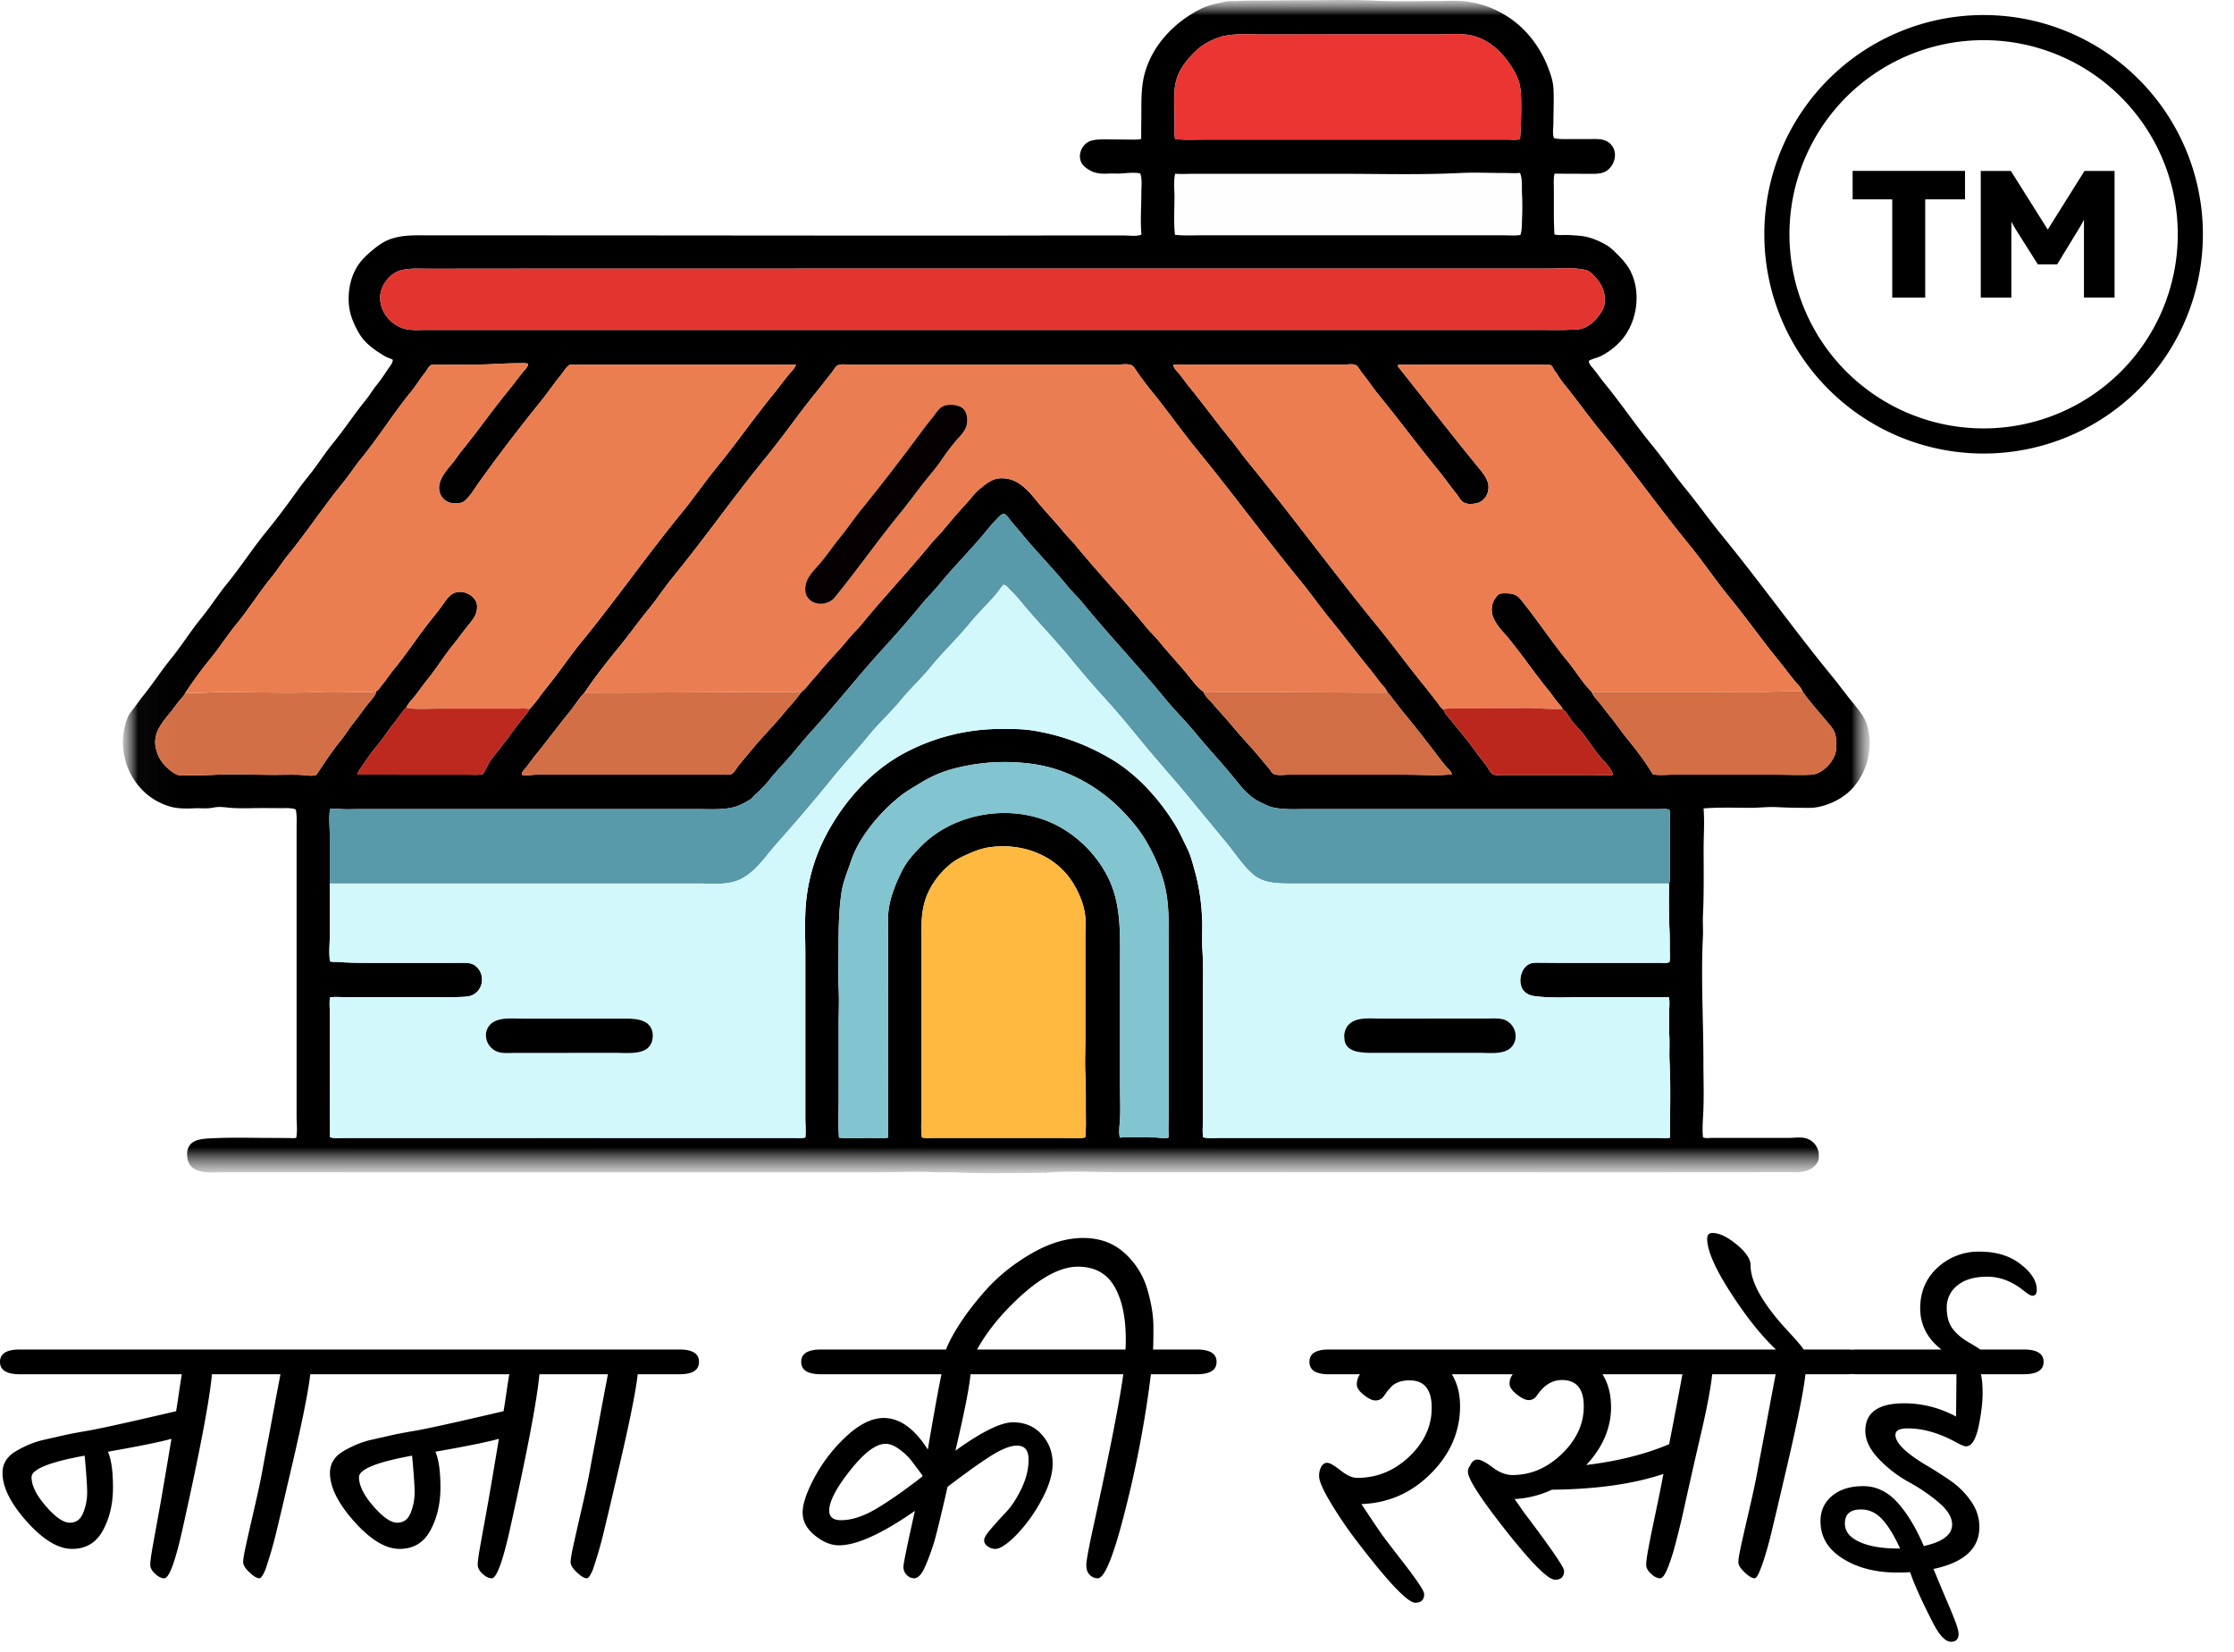 <svg xmlns="http://www.w3.org/2000/svg" width="73" height="54" fill="none"><mask id="a" width="58" height="39" x="4" y="0" maskUnits="userSpaceOnUse" style="mask-type:luminance"><path fill="#fff" d="M4.016 0h57.08v38.343H4.016V0Z"/></mask><g mask="url(#a)"><mask id="b" width="58" height="39" x="4" y="0" maskUnits="userSpaceOnUse" style="mask-type:luminance"><path fill="#fff" d="M4.016 0h57.08v38.343H4.016V0Z"/></mask><g mask="url(#b)"><path fill="#010001" fill-rule="evenodd" d="M34.126 38.334a.105.105 0 0 0-.104 0c-.943 0-1.893.03-2.835-.018-.197-.01-.395.008-.592-.002-.658-.033-1.326 0-1.985 0H12.682c-1.666 0-3.332-.003-5-.003h-.335c-.412 0-1.142.109-1.224-.466a.759.759 0 0 1-.003-.207c.057-.424.514-.421.84-.438.634-.031 1.272-.01 1.908-.01l.54.003c.088 0 .186.012.272-.006.044-.224.012-.48.012-.708v-9.433c0-.197.015-.398-.028-.59-.128-.056-.298-.044-.435-.044-.224 0-.447-.003-.67-.003-.309 0-.62.015-.928 0-.174-.009-.34-.042-.516-.034-.1.006-.197.032-.296.04-.158.01-.319-.006-.477.002-.243.012-.51.013-.748-.047a2.131 2.131 0 0 1-.78-.4 2.226 2.226 0 0 1-.653-2.497c.045-.114.125-.22.202-.314.108-.133.2-.28.309-.412.318-.39.589-.817.907-1.207.35-.427.64-.902.99-1.33.299-.365.552-.768.85-1.134.45-.55.836-1.153 1.286-1.703.274-.335.54-.686.794-1.036.191-.263.38-.53.585-.781.287-.351.527-.742.815-1.093.372-.455.694-.952 1.067-1.407.116-.143.208-.306.324-.449.144-.175.27-.367.397-.556.063-.095.138-.171.15-.289-.075-.05-.17-.068-.248-.113-.32-.188-.66-.42-.85-.748a2.737 2.737 0 0 1-.279-.623c-.15-.53-.05-1.226.284-1.67.139-.186.302-.33.48-.475.148-.121.313-.234.494-.304.434-.167.899-.137 1.356-.137h1.984c5.024 0 10.053.008 15.078.008 1.443 0 2.886-.005 4.33-.005h1.263c.172 0 .408.04.57-.028-.041-.449-.003-.918-.003-1.369 0-.194.034-.449-.039-.631-.197-.04-.417-.011-.616.002-.133.01-.268-.004-.402.003-.203.01-.414.009-.598-.09-.107-.058-.231-.14-.294-.248-.156-.267.017-.644.3-.732.165-.051.344-.046.515-.046.24 0 .48.005.721.005.136 0 .275.012.407-.02 0-.308.006-.616.006-.923 0-.418.003-.843.118-1.248.265-.928.985-1.661 1.833-2.085.26-.13.56-.18.843-.24.105-.022.217-.004.324-.01.19-.01.377-.015.567-.015.498 0 .997-.01 1.495-.01.815 0 1.636-.028 2.449.012.65.033 1.306.013 1.958.013.365 0 .747-.03 1.109.023a3.279 3.279 0 0 1 1.453.611c.51.382.906.928 1.134 1.52.089.231.17.458.183.707.02.377-.002.757-.002 1.134 0 .144-.037.35.02.485.156.038.325.03.485.03h.696c.18 0 .382-.016.546.073.4.214.318.79-.051.99-.167.089-.391.072-.573.072-.361 0-.723-.003-1.085-.003-.039.156-.023.332-.023.492v.8c0 .163.002.325.01.489.004.069-.004.14.016.206.116.029.242.016.36.016.142 0 .285.013.426.023.32.023.629.146.905.306.137.08.25.195.363.307.164.164.324.343.428.552.343.686.221 1.615-.26 2.203a2.233 2.233 0 0 1-.72.57c-.122.061-.271.078-.386.155 0 .098.085.178.144.25.129.157.243.325.371.482.536.654 1.009 1.358 1.544 2.012.38.464.717.96 1.096 1.423.407.499.78 1.027 1.188 1.526 1.239 1.515 2.378 3.113 3.618 4.629.225.274.433.563.657.837.18.22.402.475.482.756.225.785-.04 1.712-.675 2.232a2.165 2.165 0 0 1-.984.44c-.152.029-.311.018-.464.018-.285 0-.567-.009-.85-.023-.277-.014-.55.023-.826.023-.515 0-1.038-.022-1.551.02.036.434.002.885.002 1.32 0 .73.014 1.464-.023 2.191-.01.223.011.448 0 .67-.068 1.364.016 2.733.016 4.098 0 .557.022 1.12-.005 1.675-.013.26-.037.539-.008.797.083.036.192.018.28.018h2.501c.18 0 .39-.036.567.008a.578.578 0 0 1 .428.466c.009.068.01.138.002.206-.015.119-.09.207-.178.279-.246.201-.571.16-.87.16h-.258c-1.521 0-3.042.005-4.562.005l-12.887-.003h-4.227c-.767 0-1.557-.053-2.32.023Zm-21.83-15.747c.078-.034.123-.123.175-.186.143-.175.269-.366.412-.541.447-.546.827-1.145 1.273-1.69a7.88 7.88 0 0 0 .346-.454c.08-.116.174-.249.301-.317.258-.139.613 0 .745.244.078.144.038.375-.041.51-.07.121-.165.233-.253.341-.15.185-.287.382-.438.567-.307.375-.559.795-.866 1.17-.143.175-.269.366-.412.541-.087.106-.209.23-.263.356-.065.043-.097.107-.144.165-.101.123-.188.258-.29.381-.155.19-.282.403-.437.593-.13.16-.267.324-.382.495-.078.118-.163.232-.242.35-.044.067-.091.123-.1.204.918 0 1.836.003 2.755.003h.85c.163 0 .337.019.495-.02.119-.179.188-.385.325-.552.229-.28.45-.566.662-.859.112-.153.228-.304.348-.45.066-.08.14-.163.18-.258.213-.213.373-.47.562-.701.404-.494.757-1.028 1.16-1.521 1.113-1.36 2.12-2.805 3.232-4.165.415-.507.787-1.05 1.201-1.557.613-.748 1.163-1.547 1.776-2.296.186-.227.358-.466.544-.694.089-.108.196-.197.242-.335-.214.018-.434.006-.65.006H18.74c-.047 0-.116-.006-.155.025-.1.082-.174.213-.255.312-.233.285-.437.592-.67.877a57.363 57.363 0 0 0-1.974 2.587c-.158.218-.31.493-.52.665-.055.045-.147.058-.215.065-.226.022-.442-.057-.549-.271-.191-.382.156-.77.387-1.046.102-.123.185-.261.286-.384.524-.64.997-1.32 1.52-1.96.175-.212.337-.436.51-.649.05-.06.166-.168.145-.252-.113-.028-.25-.013-.366-.013-.268 0-.531.015-.799.028-.374.019-.76.016-1.134.016h-.593c-.087 0-.206-.02-.286.023-.072.039-.125.17-.178.234-.163.2-.295.425-.458.624-.579.707-1.063 1.491-1.642 2.199-.202.246-.373.518-.575.765-.632.773-1.181 1.613-1.814 2.387-.179.218-.327.462-.505.68-.416.508-.765 1.07-1.18 1.577-.292.357-.54.748-.83 1.104-.294.358-.574.744-.83 1.128-.042.097-.145.197-.212.279-.085.104-.16.217-.245.322-.279.341-.616.71-.513 1.193.069.32.206.524.456.73a.79.79 0 0 0 .274.165c.123.032.268.01.394.01.258 0 .516 0 .773-.013.65-.033 1.309 0 1.959 0 .3 0 .603-.012.902.002.148.008.354.055.492-.005.257-.385.51-.774.802-1.131.144-.176.258-.375.402-.552.17-.208.32-.436.49-.644.081-.1.184-.21.242-.325.011-.026.015-.054.02-.082Zm-1.521 6.288.002 1.676c0 .282-.034.59.006.868.09.026.17.014.263.02.313.023.625.03.94.03h3.042c.184 0 .367-.018.52.107.294.24.266.73-.067.923-.157.092-.381.08-.557.088-.324.016-.654 0-.979 0h-2.732c-.14 0-.289-.013-.428.01-.027.164-.008.34-.008.505v.98c0 1.028.006 2.057.006 3.085.167.048.36.023.533.023H25.93c.126 0 .263.015.386-.015.021-.21 0-.433 0-.645v-5.284c0-.543-.026-1.094.013-1.636a5.925 5.925 0 0 1 .598-2.186c.571-1.142 1.476-2.192 2.61-2.804a6.692 6.692 0 0 1 3.171-.796c.336 0 .672-.004 1.005.046.915.137 1.77.453 2.567.918.867.506 1.595 1.315 2.116 2.162.155.252.27.52.402.784.11.22.172.478.24.714.147.514.216 1.027.242 1.561.017.34-.012.682.01 1.021.038.559.016 1.125.016 1.686 0 .919.003 1.838.003 2.758v1.108c0 .19-.022.396.005.585.167.048.36.023.533.023h14.356c.117 0 .252.018.366-.01 0-.824.028-1.658-.013-2.48-.014-.283.007-.567-.008-.85-.014-.282-.002-.568-.002-.85 0-.135.02-.277-.013-.408-.9 0-1.8-.005-2.701-.005-.511 0-1.038.035-1.547-.016-.167-.016-.307-.027-.44-.136-.277-.227-.183-.764.113-.923.102-.055.24-.049.353-.049.223 0 .447.005.67.005h3.248c.102 0 .23.021.325-.026.02-.128.01-.271.01-.401 0-.224 0-.448-.01-.67-.025-.497-.016-.998-.016-1.495.035-.082.026-.171.026-.258v-1.572c0-.19.02-.395-.01-.583-.11-.037-.236-.02-.351-.02H42.734c-.372 0-.758.026-1.124-.052-.16-.034-.311-.116-.456-.188-.365-.183-.61-.507-.86-.815-.402-.49-.837-.953-1.238-1.443-.316-.386-.677-.735-.992-1.121-.872-1.065-1.825-2.064-2.696-3.129-.158-.193-.343-.364-.5-.557-.47-.574-.997-1.103-1.467-1.678-.127-.155-.262-.305-.389-.46-.048-.06-.124-.19-.206-.207-.056-.011-.148.081-.183.116a6.033 6.033 0 0 0-.4.451c-.485.593-1.035 1.133-1.52 1.727-.2.244-.429.466-.629.711-.4.49-.822.965-1.248 1.433-.794.874-1.524 1.806-2.32 2.68-.187.207-.369.424-.546.64-.25.306-.533.586-.783.892a3.613 3.613 0 0 1-.487.517c-.064.053-.115.132-.186.176-.162.1-.382.215-.57.255-.371.08-.77.052-1.149.052H11.78c-.21 0-.425.013-.634 0-.114-.008-.246-.026-.358-.003-.051.256-.013.551-.013.812v1.623Zm1.66-19.293c-.087.52.284 1.018.778 1.16.225.064.474.04.706.04h36.443c.31 0 .62.01.929-.005.127-.006.273 0 .397-.036.193-.055.371-.2.497-.353.11-.134.218-.278.245-.456.052-.35-.089-.666-.333-.91-.072-.072-.162-.167-.265-.193-.382-.095-.82-.052-1.212-.052H35.209c-5.782 0-11.564.003-17.345.003-1.29 0-2.578.003-3.866.003-.299 0-.623-.027-.913.056-.236.068-.425.252-.546.46a1.043 1.043 0 0 0-.103.283Zm13.752 13.03c.1-.066.178-.17.253-.262.108-.132.227-.255.335-.387.297-.363.631-.694.928-1.057.15-.183.324-.347.474-.53.714-.873 1.493-1.69 2.206-2.562.15-.184.324-.348.475-.531.226-.278.465-.55.706-.815.149-.164.285-.353.458-.495.194-.158.396-.33.66-.342.553-.028.886.363 1.204.752.274.335.577.645.85.98.135.164.291.312.426.476.736.9 1.544 1.742 2.28 2.642.143.174.31.329.452.503.3.367.627.714.927 1.082.15.183.312.414.51.547.046.15.196.26.292.378.189.231.402.443.59.673.332.405.7.78 1.031 1.186.077.094.157.186.235.28.041.052.067.122.129.155.131.071.337.034.482.034h3.891c.48 0 .98.04 1.456-.013 0-.091-.117-.172-.172-.24-.116-.142-.23-.286-.34-.433a42.162 42.162 0 0 0-1.103-1.397c-.098-.118-.187-.242-.284-.36-.066-.082-.112-.178-.201-.238-.035-.116-.136-.212-.211-.304-.124-.151-.237-.312-.361-.464-.438-.534-.852-1.089-1.289-1.623-.333-.407-.636-.84-.969-1.248-1.154-1.41-2.232-2.883-3.387-4.294-.523-.64-.997-1.32-1.52-1.959-.147-.178-.284-.372-.42-.559-.051-.07-.117-.203-.194-.245-.12-.065-.33-.025-.463-.025h-8.789c-.109 0-.262-.028-.361.025-.084.046-.14.168-.199.24-.158.194-.307.396-.466.59-.585.716-1.11 1.48-1.696 2.196-1.042 1.274-1.988 2.628-3.03 3.902-.276.337-.514.705-.79 1.041-.333.408-.638.838-.971 1.245-.39.478-.78.97-1.121 1.482-.185.185-.32.422-.485.624-.38.464-.734.949-1.113 1.412-.117.143-.219.296-.335.439-.053.064-.131.12-.109.21.144.037.322-.004.47-.004h6.185c.058 0 .133.008.186-.02.1-.055.177-.209.247-.295.135-.165.275-.327.41-.492.347-.424.738-.81 1.085-1.235.182-.222.387-.425.546-.664Zm12.008 14.56c-.025-.227-.008-.465-.008-.693V31.4c0-.677.035-1.363-.049-2.036-.083-.669-.36-1.319-.698-1.897a5.108 5.108 0 0 0-.65-.845c-.76-.838-1.843-1.475-2.974-1.644a6.547 6.547 0 0 0-2.768.175 4.06 4.06 0 0 0-.977.44c-.226.14-.463.27-.67.439a5.661 5.661 0 0 0-1.322 1.513 3.513 3.513 0 0 0-.286.641c-.107.321-.243.634-.294.972-.09.606-.098 1.217-.098 1.83 0 .437-.019.878.003 1.314.02.402 0 .81 0 1.212v2.397c0 .421-.02.85.013 1.27.33.037.68.008 1.013.008.188 0 .412.033.595-.013l-.003-5.235v-1.417c0-.272-.02-.555.021-.825.066-.441.238-.849.436-1.245.152-.304.392-.572.631-.811 1.155-1.156 3.15-1.418 4.572-.588a3.925 3.925 0 0 1 1.482 1.536c.482.896.436 1.898.436 2.887v4.072c0 .333.016.672 0 1.005-.01.19-.052.438-.005.624.375-.032.762-.005 1.139-.005.136 0 .332.052.461-.003Zm-2.732 0c.031-.28.018-.566.018-.848 0-.404.005-.808-.015-1.211-.019-.376 0-.758 0-1.134V30.55c0-.212.018-.434-.008-.645-.044-.354-.186-.69-.363-.994-.561-.962-1.697-1.38-2.774-1.22-.28.043-.533.148-.788.266a2.142 2.142 0 0 0-.456.265c-.32.261-.577.576-.75.951-.213.462-.22.928-.22 1.428v5.903c0 .223-.019.454.021.673.136.025.278.013.415.013h4.175c.24 0 .51.034.745-.018Zm16.55-14.56c.034.117.135.213.21.305.132.16.255.328.387.49.194.236.363.494.557.731.305.373.595.754.843 1.168.2.04.427.013.631.013h3.428c.368 0 .74.018 1.108 0 .377-.019.772-.434.817-.8.025-.2.022-.417-.056-.605-.057-.135-.183-.26-.274-.371-.256-.314-.545-.619-.77-.956-.035-.115-.167-.232-.243-.325-.174-.213-.336-.436-.51-.65-.558-.681-1.065-1.405-1.624-2.087-.46-.564-.868-1.173-1.33-1.737-.976-1.194-1.868-2.456-2.845-3.65-.434-.53-.829-1.093-1.263-1.623-.105-.129-.181-.282-.286-.41-.04-.049-.05-.116-.1-.157-.057-.047-.16-.031-.227-.031H45.8c-.022 0-.1-.003-.114.015-.01.013 0 .033-.002.05.867 1.083 1.714 2.183 2.593 3.257.125.153.287.34.342.533.076.265-.06.587-.335.665-.14.04-.332.056-.463-.02-.1-.059-.16-.196-.233-.284-.197-.242-.374-.5-.572-.742-.67-.82-1.3-1.671-1.969-2.49-.19-.232-.353-.486-.544-.719-.061-.075-.1-.171-.177-.234-.088-.072-.302-.031-.408-.031h-5.05c-.174 0-.36-.019-.531.01.017.104.123.203.188.28.121.146.228.305.348.452.457.558.88 1.145 1.338 1.704.201.246.383.508.585.755 1.437 1.756 2.777 3.592 4.214 5.348.523.639 1.008 1.31 1.53 1.948.144.175.277.358.42.534.061.073.115.192.207.232.025.126.137.227.216.324.163.199.322.4.485.598.233.285.437.592.67.877.073.089.143.265.245.322.088.049.22.026.317.026h2.681c.206 0 .412.005.618.005.1 0 .213.014.312-.01-.063-.23-.297-.435-.446-.617-.206-.251-.377-.532-.583-.783-.084-.104-.183-.196-.268-.3-.11-.134-.21-.346-.355-.442-.028-.092-.102-.156-.16-.227-.109-.133-.203-.277-.312-.41-.442-.54-.834-1.122-1.276-1.662-.215-.263-.546-.56-.564-.923a.648.648 0 0 1 .216-.523c.056-.046.147-.044.214-.044.191 0 .367.019.495.175.54.66 1.007 1.377 1.546 2.036.27.33.491.708.794 1.01ZM49.668 4.549c.032-.342.04-.69.04-1.033 0-.256.001-.512-.053-.763a1.777 1.777 0 0 0-.24-.534c-.299-.487-.723-.908-1.296-1.051-.359-.09-.766-.044-1.134-.044h-3.479l-2.242.002c-.443 0-.908-.04-1.34.067a2.329 2.329 0 0 0-.524.227 1.82 1.82 0 0 0-.412.335c-.258.258-.471.549-.562.91-.082.33-.049.693-.049 1.031 0 .172.003.344.003.515 0 .108-.008.231.023.335.315.032.637.016.953.016h9.898c.133 0 .284.02.414-.013ZM38.401 5.677c-.058.233-.023.51-.023.75 0 .412-.03.838.016 1.247.283.032.575.016.86.016h9.897c.174 0 .36.018.531-.01.057-.17.046-.354.054-.531a8.31 8.31 0 0 0-.002-.825c-.01-.21.02-.475-.065-.673-.17.016-.347.003-.518.003-.479 0-.965-.024-1.443 0-1.31.065-2.63.026-3.943.026h-4.768c-.197 0-.4.015-.596-.003Z" clip-rule="evenodd"/></g><mask id="c" width="58" height="39" x="4" y="0" maskUnits="userSpaceOnUse" style="mask-type:luminance"><path fill="#fff" d="M4.016 0h57.08v38.343H4.016V0Z"/></mask><g mask="url(#c)"><path fill="#D36F46" fill-rule="evenodd" d="M6.059 22.638c.313.032.616 0 .928-.015.222-.011.447-.003.67-.003.907 0 1.826.04 2.732-.005.427-.021.861-.002 1.289-.002.195 0 .43.03.618-.026-.006.028-.01.056-.02.082-.058.116-.161.225-.243.325-.17.209-.319.436-.49.644-.144.177-.258.376-.402.552-.292.357-.544.746-.801 1.131-.139.06-.345.013-.492.005-.3-.014-.603-.002-.902-.002-.65 0-1.31-.033-1.96 0-.257.013-.514.013-.772.013-.127 0-.272.022-.395-.01a.79.79 0 0 1-.273-.165c-.25-.206-.388-.41-.456-.73-.104-.483.234-.852.513-1.193.085-.104.16-.218.245-.322.067-.082.17-.182.21-.279Z" clip-rule="evenodd"/></g><mask id="d" width="58" height="39" x="4" y="0" maskUnits="userSpaceOnUse" style="mask-type:luminance"><path fill="#fff" d="M4.016 0h57.08v38.343H4.016V0Z"/></mask><g mask="url(#d)"><path fill="#EB7E51" fill-rule="evenodd" d="M17.295 23.18c-.12-.037-.26-.02-.386-.02h-2.552c-.354 0-.734.038-1.082-.032.054-.127.176-.25.263-.355.143-.176.268-.366.412-.542.307-.375.56-.795.866-1.17.151-.185.287-.382.438-.567.088-.108.183-.22.253-.34.079-.136.118-.367.041-.51-.132-.245-.487-.384-.745-.245-.127.068-.22.202-.301.317a7.627 7.627 0 0 1-.346.453c-.446.546-.826 1.145-1.273 1.691-.143.175-.269.366-.412.541-.052.063-.097.152-.176.186-.188.056-.423.026-.618.026-.427 0-.862-.019-1.289.002-.906.046-1.824.006-2.732.006-.223 0-.448-.01-.67.002-.311.016-.615.047-.928.015.256-.384.537-.77.83-1.128.291-.356.539-.747.83-1.104.416-.507.765-1.069 1.18-1.577.18-.218.327-.462.506-.68.632-.774 1.181-1.614 1.814-2.387.202-.247.373-.519.575-.765.579-.708 1.063-1.492 1.642-2.199.163-.2.295-.424.458-.623.053-.064.105-.196.178-.235.08-.043.2-.023.286-.023h.593c.374 0 .76.003 1.134-.016.267-.013.53-.028.799-.028.116 0 .253-.015.366.013.021.084-.095.192-.144.253-.175.212-.336.436-.51.649-.524.64-.998 1.319-1.521 1.959-.101.123-.184.261-.286.384-.231.277-.578.664-.387 1.046.107.214.323.293.549.27.068-.006.16-.02.214-.064.21-.171.362-.447.52-.665a57.346 57.346 0 0 1 1.975-2.587c.233-.285.437-.592.67-.877.081-.099.155-.23.255-.311.038-.032.108-.026.155-.026h6.623c.215 0 .436.013.65-.005-.046.137-.153.226-.242.335-.186.227-.358.466-.544.693-.613.749-1.163 1.548-1.776 2.296-.415.507-.786 1.05-1.201 1.557-1.112 1.36-2.12 2.806-3.232 4.165-.403.493-.756 1.028-1.16 1.52-.19.232-.35.49-.562.702Z" clip-rule="evenodd"/></g><mask id="e" width="58" height="39" x="4" y="0" maskUnits="userSpaceOnUse" style="mask-type:luminance"><path fill="#fff" d="M4.016 0h57.08v38.343H4.016V0Z"/></mask><g mask="url(#e)"><path fill="#5899AA" fill-rule="evenodd" d="M54.538 28.876H42.27c-.426 0-.943.013-1.297-.276-.34-.28-.587-.676-.865-1.016-.41-.5-.825-.996-1.235-1.497-.517-.632-1.068-1.237-1.585-1.869-.362-.442-.727-.89-1.111-1.311a35.686 35.686 0 0 1-1.206-1.398c-.513-.626-1.086-1.203-1.598-1.83a5.745 5.745 0 0 0-.381-.417c-.066-.065-.104-.137-.202-.15-.074.075-.136.178-.203.26-.277.34-.602.639-.88.978-.407.498-.88.944-1.288 1.443-.311.38-.678.717-.99 1.098-.315.386-.69.723-1.005 1.108-.393.481-.817.937-1.21 1.418a59.478 59.478 0 0 1-1.813 2.131c-.37.412-.682.926-1.19 1.18-.42.21-.92.148-1.374.148H10.775v-1.624c0-.26-.038-.556.013-.812.112-.023.244-.005.358.003.21.013.424 0 .634 0h11.005c.379 0 .778.028 1.15-.052.187-.04.407-.155.57-.255.07-.044.12-.123.185-.175.182-.15.339-.337.487-.518.25-.306.533-.586.784-.892.176-.216.358-.433.546-.64.795-.874 1.525-1.806 2.32-2.68.425-.468.846-.944 1.247-1.433.2-.244.429-.466.629-.711.485-.593 1.035-1.134 1.52-1.727.127-.155.258-.309.4-.451.035-.035.127-.127.183-.116.082.016.158.147.206.206.127.156.262.306.39.462.47.574.996 1.103 1.466 1.677.157.193.342.364.5.557.871 1.065 1.824 2.064 2.696 3.129.315.386.676.735.992 1.121.401.49.836.953 1.237 1.443.252.308.496.632.86.815.146.072.297.154.457.188.366.078.752.052 1.124.052h11.469c.115 0 .24-.017.35.02.032.188.01.392.01.583v1.572c0 .087.01.176-.025.258Z" clip-rule="evenodd"/></g><mask id="f" width="58" height="39" x="4" y="0" maskUnits="userSpaceOnUse" style="mask-type:luminance"><path fill="#fff" d="M4.016 0h57.08v38.343H4.016V0Z"/></mask><g mask="url(#f)"><path fill="#D2F8FC" fill-rule="evenodd" d="M10.775 28.875h12.062c.454 0 .953.064 1.373-.146.509-.255.82-.77 1.191-1.18a59.393 59.393 0 0 0 1.812-2.132c.393-.481.818-.937 1.211-1.418.316-.385.69-.723 1.006-1.108.311-.38.678-.717.99-1.098.407-.499.88-.945 1.288-1.443.277-.34.602-.639.879-.977.067-.083.129-.186.203-.26.098.012.136.084.201.15.133.131.263.272.382.417.512.626 1.085 1.203 1.598 1.83.388.474.794.943 1.206 1.396.384.423.75.87 1.11 1.312.518.632 1.069 1.237 1.586 1.869.41.5.825.997 1.234 1.497.278.34.525.736.866 1.016.354.289.871.275 1.297.275h12.267c0 .498-.009.999.016 1.495.011.223.01.447.01.67 0 .13.012.274-.01.402-.094.047-.222.026-.325.026h-3.247c-.223 0-.447-.005-.67-.005-.112 0-.25-.006-.353.05-.296.158-.39.695-.114.922.134.109.274.12.441.136.508.051 1.036.016 1.547.016.9 0 1.8.005 2.7.005.033.13.014.273.014.407 0 .283-.012.569.002.85.014.284-.006.568.008.851.041.822.013 1.657.013 2.48-.114.028-.25.01-.366.01H39.847c-.174 0-.366.025-.534-.023-.026-.189-.005-.395-.005-.585v-1.108l-.002-2.758c0-.56.022-1.127-.016-1.686-.022-.339.007-.681-.01-1.02a6.853 6.853 0 0 0-.242-1.562c-.068-.236-.13-.493-.24-.714-.132-.264-.247-.532-.402-.784-.522-.847-1.249-1.656-2.116-2.162a7.183 7.183 0 0 0-2.567-.918c-.333-.05-.67-.046-1.005-.046a6.693 6.693 0 0 0-3.17.796c-1.136.612-2.04 1.662-2.611 2.804a5.925 5.925 0 0 0-.598 2.186c-.039.542-.013 1.093-.013 1.637v5.283c0 .212.021.435 0 .645-.123.03-.26.015-.387.015H11.316c-.174 0-.366.025-.534-.023 0-1.028-.005-2.057-.005-3.085v-.98c0-.166-.02-.34.008-.505.14-.023.287-.01.428-.01h2.732c.325 0 .655.016.98 0 .175-.009.4.004.556-.088.332-.194.36-.682.067-.922-.153-.126-.336-.109-.52-.109h-3.042c-.315 0-.627-.006-.94-.028-.093-.007-.173.005-.263-.02-.04-.28-.006-.587-.006-.87l-.002-1.675Zm5.113 4.856a.578.578 0 0 0 .428.66c.154.039.332.02.49.02l3.324-.002c.407 0 1.108.1 1.191-.456a.637.637 0 0 0 .003-.206c-.082-.437-.554-.456-.91-.456h-3.35c-.42 0-1.044-.086-1.176.44Zm28.047.031c-.016.062-.007.128-.003.19.032.48.65.457.992.457h3.428c.422 0 1.03.098 1.163-.43a.58.58 0 0 0-.356-.652c-.172-.058-.396-.04-.575-.04-1.16 0-2.32.004-3.48.004-.353 0-.88-.073-1.1.283a.649.649 0 0 0-.07.188Z" clip-rule="evenodd"/></g><mask id="g" width="58" height="39" x="4" y="0" maskUnits="userSpaceOnUse" style="mask-type:luminance"><path fill="#fff" d="M4.016 0h57.08v38.343H4.016V0Z"/></mask><g mask="url(#g)"><path fill="#BD291E" fill-rule="evenodd" d="M13.275 23.128c.348.07.729.031 1.083.031h2.551c.126 0 .266-.016.387.02-.041.097-.115.178-.18.259-.12.146-.237.297-.348.45a19.11 19.11 0 0 1-.663.859c-.137.168-.206.374-.325.551-.158.04-.332.021-.494.021h-.85c-.92 0-1.838-.003-2.756-.003.009-.081.056-.137.1-.203.08-.119.164-.233.243-.35.114-.172.25-.336.381-.496.155-.19.283-.402.438-.592.101-.123.188-.259.289-.382.048-.058.08-.122.144-.165Z" clip-rule="evenodd"/></g><mask id="h" width="58" height="39" x="4" y="0" maskUnits="userSpaceOnUse" style="mask-type:luminance"><path fill="#fff" d="M4.016 0h57.08v38.343H4.016V0Z"/></mask><g mask="url(#h)"><path fill="#E23530" fill-rule="evenodd" d="M12.434 9.581c.025-.097.053-.196.104-.283.12-.207.31-.391.546-.459.29-.083.614-.057.912-.057l3.866-.002 17.346-.003H50.62c.391 0 .83-.044 1.212.052.103.025.193.12.265.193.244.244.385.559.333.91-.027.178-.136.322-.245.456a1.062 1.062 0 0 1-.498.353c-.123.035-.27.03-.397.036-.308.016-.619.005-.927.005H13.919c-.232 0-.48.024-.706-.04-.494-.142-.865-.64-.778-1.16Z" clip-rule="evenodd"/></g><mask id="i" width="58" height="39" x="4" y="0" maskUnits="userSpaceOnUse" style="mask-type:luminance"><path fill="#fff" d="M4.016 0h57.08v38.343H4.016V0Z"/></mask><g mask="url(#i)"><path fill="#000" fill-rule="evenodd" d="M15.888 33.731c.132-.526.757-.44 1.176-.44h3.35c.356 0 .828.019.91.456a.634.634 0 0 1-.003.206c-.083.556-.784.456-1.19.456-1.109 0-2.217.003-3.325.003-.158 0-.336.018-.49-.021a.578.578 0 0 1-.428-.66Z" clip-rule="evenodd"/></g><mask id="j" width="58" height="39" x="4" y="0" maskUnits="userSpaceOnUse" style="mask-type:luminance"><path fill="#fff" d="M4.016 0h57.08v38.343H4.016V0Z"/></mask><g mask="url(#j)"><path fill="#D26F46" fill-rule="evenodd" d="M19.1 22.638c2.361 0 4.726-.026 7.088-.026-.16.24-.364.442-.546.665-.347.424-.739.811-1.085 1.235-.136.165-.275.327-.41.492-.07.086-.148.24-.248.294-.053.029-.127.02-.185.02h-6.186c-.147 0-.325.042-.469.006-.023-.092.056-.147.108-.212.117-.142.219-.295.335-.438.38-.463.734-.948 1.114-1.412.165-.202.3-.44.484-.624Z" clip-rule="evenodd"/></g><mask id="k" width="58" height="39" x="4" y="0" maskUnits="userSpaceOnUse" style="mask-type:luminance"><path fill="#fff" d="M4.016 0h57.08v38.343H4.016V0Z"/></mask><g mask="url(#k)"><path fill="#EA7E52" fill-rule="evenodd" d="M45.338 22.639c-1.279 0-2.56-.019-3.84-.019h-1.392c-.256 0-.52.018-.773-.007-.199-.133-.361-.364-.51-.547-.302-.367-.628-.714-.929-1.082-.142-.174-.308-.329-.45-.503-.737-.9-1.545-1.741-2.282-2.642-.134-.164-.29-.312-.425-.476-.273-.335-.577-.645-.85-.98-.319-.388-.65-.78-1.204-.752-.264.013-.466.184-.66.342-.173.142-.31.331-.459.495-.24.265-.479.537-.706.815-.15.183-.324.347-.474.53-.713.873-1.493 1.69-2.206 2.563-.15.183-.324.347-.474.53-.297.363-.632.695-.928 1.057-.108.132-.227.255-.335.387-.075.092-.153.196-.253.263-2.362 0-4.727.026-7.087.026a18.93 18.93 0 0 1 1.12-1.482c.334-.408.639-.838.972-1.245.276-.337.513-.705.789-1.042 1.043-1.274 1.988-2.628 3.03-3.902.586-.715 1.111-1.48 1.697-2.195.159-.195.308-.397.466-.59.059-.072.115-.195.199-.24.099-.054.252-.026.36-.026h8.789c.134 0 .343-.04.464.026.077.04.143.175.193.244.137.188.274.38.42.56.524.64.998 1.319 1.521 1.959 1.155 1.41 2.233 2.883 3.387 4.293.333.408.636.84.969 1.248.437.534.851 1.089 1.289 1.623.124.152.236.313.36.464.076.093.177.188.212.305ZM26.33 19.095c-.024.12-.029.27.03.381.184.34.686.33.916.05.732-.896 1.396-1.848 2.129-2.743.31-.38.592-.781.902-1.16.161-.197.332-.401.474-.613.13-.196.278-.39.428-.573.13-.16.286-.285.36-.484.065-.172.048-.481-.108-.608-.16-.131-.5-.153-.675-.052-.133.078-.22.24-.314.356-.174.212-.34.435-.506.654a69.689 69.689 0 0 1-1.799 2.325c-.256.313-.48.651-.737.964-.205.252-.387.522-.592.773-.184.224-.435.436-.508.73Z" clip-rule="evenodd"/></g><mask id="l" width="58" height="39" x="4" y="0" maskUnits="userSpaceOnUse" style="mask-type:luminance"><path fill="#fff" d="M4.016 0h57.08v38.343H4.016V0Z"/></mask><g mask="url(#l)"><path fill="#050103" fill-rule="evenodd" d="M26.33 19.094c.073-.294.324-.505.507-.73.206-.25.387-.52.593-.772.256-.313.481-.651.737-.964a69.658 69.658 0 0 0 1.8-2.325c.164-.22.33-.442.504-.655.095-.115.182-.278.315-.355.174-.102.515-.08.675.051.156.128.173.437.108.609-.075.199-.23.324-.36.484-.15.183-.298.376-.428.572-.142.213-.313.416-.475.614-.31.379-.591.78-.902 1.16-.732.894-1.396 1.846-2.128 2.742-.23.28-.733.29-.916-.05-.06-.11-.054-.261-.03-.38Z" clip-rule="evenodd"/></g><mask id="m" width="58" height="39" x="4" y="0" maskUnits="userSpaceOnUse" style="mask-type:luminance"><path fill="#fff" d="M4.016 0h57.08v38.343H4.016V0Z"/></mask><g mask="url(#m)"><path fill="#82C4CF" fill-rule="evenodd" d="M38.195 37.172c-.129.055-.325.003-.462.003-.376 0-.764-.027-1.139.005-.046-.186-.004-.434.005-.624.017-.333 0-.671 0-1.005v-4.072c0-.989.047-1.991-.435-2.887a3.926 3.926 0 0 0-1.482-1.536c-1.423-.83-3.417-.568-4.572.588-.24.239-.48.507-.632.811-.198.397-.37.804-.435 1.245-.04.27-.021.553-.021.825v1.418l.003 5.234c-.184.046-.407.013-.596.013-.333 0-.682.03-1.013-.008-.032-.42-.012-.849-.012-1.27v-2.397c0-.402.02-.81 0-1.212-.022-.435-.003-.877-.003-1.314 0-.613.007-1.224.098-1.83.05-.338.187-.65.294-.972a3.51 3.51 0 0 1 .286-.641c.34-.584.8-1.086 1.322-1.513.207-.17.443-.299.67-.438.296-.182.642-.345.977-.441a6.547 6.547 0 0 1 2.768-.175c1.13.17 2.213.807 2.974 1.644.238.262.47.538.65.845.337.578.614 1.228.698 1.897.084.673.049 1.36.049 2.036v5.079c0 .228-.017.466.008.693Z" clip-rule="evenodd"/></g><mask id="n" width="58" height="39" x="4" y="0" maskUnits="userSpaceOnUse" style="mask-type:luminance"><path fill="#fff" d="M4.016 0h57.08v38.343H4.016V0Z"/></mask><g mask="url(#n)"><path fill="#FFB840" fill-rule="evenodd" d="M35.463 37.172c-.235.052-.505.018-.745.018h-4.175c-.138 0-.28.012-.415-.013-.04-.22-.021-.45-.021-.673v-5.902c0-.5.006-.966.22-1.428.172-.375.43-.69.75-.95.133-.11.3-.194.455-.266.256-.118.508-.224.789-.266 1.076-.161 2.212.258 2.773 1.22.178.304.32.64.364.994.026.21.007.433.007.645v3.427c0 .377-.019.759 0 1.134.02.404.016.808.016 1.212 0 .282.013.568-.018.848Z" clip-rule="evenodd"/></g><mask id="o" width="58" height="39" x="4" y="0" maskUnits="userSpaceOnUse" style="mask-type:luminance"><path fill="#fff" d="M4.016 0h57.08v38.343H4.016V0Z"/></mask><g mask="url(#o)"><path fill="#2E3324" fill-rule="evenodd" d="M34.126 38.334h-.103a.105.105 0 0 1 .103 0Z" clip-rule="evenodd" opacity=".42"/></g><mask id="p" width="58" height="39" x="4" y="0" maskUnits="userSpaceOnUse" style="mask-type:luminance"><path fill="#fff" d="M4.016 0h57.08v38.343H4.016V0Z"/></mask><g mask="url(#p)"><path fill="#EB7D51" fill-rule="evenodd" d="M58.894 22.587c-.38 0-.756.007-1.135.026-.632.031-1.274 0-1.907 0h-3.84c-.303-.303-.524-.68-.794-1.01-.54-.66-1.007-1.378-1.546-2.037-.128-.156-.304-.175-.495-.175-.067 0-.159-.001-.214.044a.648.648 0 0 0-.217.523c.019.362.35.66.565.923.442.54.834 1.122 1.276 1.662.108.133.203.277.312.41.058.072.132.136.16.227-.248 0-.5-.014-.748-.026-.632-.032-1.274 0-1.907 0h-.748c-.159 0-.335-.013-.49.026-.091-.04-.145-.158-.206-.232-.143-.176-.276-.358-.42-.534-.522-.639-1.008-1.309-1.53-1.948-1.437-1.756-2.777-3.592-4.215-5.348-.201-.246-.383-.509-.585-.755-.456-.559-.88-1.145-1.337-1.704-.12-.147-.227-.306-.348-.451-.065-.078-.17-.177-.188-.28.171-.03.357-.011.53-.011h5.052c.106 0 .32-.04.407.03.077.064.117.16.178.235.19.233.354.487.544.72.67.818 1.299 1.67 1.97 2.489.197.242.373.5.571.742.072.088.132.225.232.284.131.076.323.06.464.02.274-.078.41-.4.335-.665-.055-.193-.217-.38-.343-.533-.878-1.074-1.725-2.174-2.592-3.258.001-.016-.008-.036.002-.049.015-.018.092-.015.114-.015h4.665c.067 0 .17-.015.226.03.051.042.061.11.1.158.105.128.182.281.287.41.434.53.829 1.093 1.263 1.623.976 1.194 1.869 2.456 2.845 3.65.462.564.869 1.174 1.33 1.737.558.683 1.066 1.406 1.624 2.088.174.213.336.436.51.65.076.092.208.21.242.324Z" clip-rule="evenodd"/></g><mask id="q" width="58" height="39" x="4" y="0" maskUnits="userSpaceOnUse" style="mask-type:luminance"><path fill="#fff" d="M4.016 0h57.08v38.343H4.016V0Z"/></mask><g mask="url(#q)"><path fill="#EB3533" fill-rule="evenodd" d="M49.67 4.548c-.13.033-.282.013-.415.013h-9.897c-.317 0-.64.016-.954-.015-.031-.105-.023-.227-.023-.335l-.003-.516c0-.337-.033-.7.05-1.03.09-.362.303-.652.561-.91a1.82 1.82 0 0 1 .413-.336c.165-.089.34-.18.523-.226.433-.109.898-.067 1.34-.067.748 0 1.495-.003 2.242-.003h3.48c.367 0 .775-.046 1.134.044.573.143.996.564 1.296 1.051.1.162.2.347.24.534.054.25.051.507.051.763 0 .343-.007.692-.038 1.033Z" clip-rule="evenodd"/></g><mask id="r" width="58" height="39" x="4" y="0" maskUnits="userSpaceOnUse" style="mask-type:luminance"><path fill="#fff" d="M4.016 0h57.08v38.343H4.016V0Z"/></mask><g mask="url(#r)"><path fill="#8D918D" fill-rule="evenodd" d="M38.401 5.677c.195.018.399.003.595.003h4.768c1.313 0 2.634.04 3.944-.026.478-.024.964 0 1.443 0 .171 0 .348.013.518-.003.085.198.054.463.065.673.013.273.016.552.002.825-.009.177.003.36-.054.53-.172.03-.357.01-.531.01h-9.897c-.286 0-.577.017-.86-.015-.046-.409-.016-.835-.016-1.247 0-.24-.035-.517.023-.75Z" clip-rule="evenodd" opacity=".01"/></g><mask id="s" width="58" height="39" x="4" y="0" maskUnits="userSpaceOnUse" style="mask-type:luminance"><path fill="#fff" d="M4.016 0h57.08v38.343H4.016V0Z"/></mask><g mask="url(#s)"><path fill="#D16E46" fill-rule="evenodd" d="M39.333 22.612c.254.026.517.008.773.008h1.392c1.28 0 2.561.018 3.84.018.089.06.134.156.2.237.098.119.187.242.284.361.376.46.747.922 1.103 1.397.11.146.225.291.34.433.056.068.173.149.173.24-.476.053-.977.013-1.456.013H42.09c-.144 0-.35.037-.482-.034-.06-.033-.087-.104-.129-.155-.077-.094-.157-.186-.234-.28-.331-.406-.7-.78-1.031-1.186-.189-.23-.401-.442-.59-.673-.097-.118-.246-.228-.291-.379Z" clip-rule="evenodd"/></g><mask id="t" width="58" height="39" x="4" y="0" maskUnits="userSpaceOnUse" style="mask-type:luminance"><path fill="#fff" d="M4.016 0h57.08v38.343H4.016V0Z"/></mask><g mask="url(#t)"><path fill="#000" fill-rule="evenodd" d="M43.935 33.762a.649.649 0 0 1 .07-.188c.219-.357.746-.284 1.1-.284l3.48-.002c.178 0 .402-.019.574.039a.58.58 0 0 1 .356.652c-.132.528-.74.43-1.163.43h-3.428c-.342 0-.96.023-.992-.456-.004-.063-.013-.13.003-.19Z" clip-rule="evenodd"/></g><mask id="u" width="58" height="39" x="4" y="0" maskUnits="userSpaceOnUse" style="mask-type:luminance"><path fill="#fff" d="M4.016 0h57.08v38.343H4.016V0Z"/></mask><g mask="url(#u)"><path fill="#BC271D" fill-rule="evenodd" d="M47.167 23.18c.155-.039.33-.026.49-.026h.748c.633 0 1.275-.032 1.907 0 .247.012.5.026.747.026.145.096.245.308.356.443.084.104.183.196.268.299.205.251.377.532.582.784.15.181.384.386.446.616-.098.024-.211.01-.312.01-.206 0-.412-.005-.618-.005H49.1c-.097 0-.228.023-.317-.026-.101-.057-.171-.233-.245-.322-.232-.285-.437-.592-.67-.877-.162-.198-.322-.4-.484-.598-.08-.097-.191-.198-.217-.324Z" clip-rule="evenodd"/></g><mask id="v" width="58" height="39" x="4" y="0" maskUnits="userSpaceOnUse" style="mask-type:luminance"><path fill="#fff" d="M4.016 0h57.08v38.343H4.016V0Z"/></mask><g mask="url(#v)"><path fill="#D36E45" fill-rule="evenodd" d="M52.013 22.613h3.84c.633 0 1.275.031 1.907 0 .378-.02.755-.026 1.134-.026.225.337.514.642.77.956.092.111.218.236.274.371.078.188.082.406.057.606-.046.365-.44.78-.817.799-.368.018-.74 0-1.109 0h-3.428c-.204 0-.43.027-.631-.013a9.884 9.884 0 0 0-.843-1.168c-.194-.237-.363-.495-.556-.732-.132-.16-.255-.328-.387-.49-.075-.091-.176-.187-.211-.303Z" clip-rule="evenodd"/></g></g><path fill="#000" d="M.645 44.105H8.32c.43 0 .644.135.644.404 0 .27-.215.404-.644.404H6.926c-.078.852-.402 2.555-.973 5.11-.234 1.04-.43 1.559-.586 1.559-.093 0-.193-.049-.298-.147-.106-.097-.159-.197-.159-.299 0-.101.028-.304.082-.609l.223-1.23c.102-.57.23-1.329.387-2.274-.36.102-1.051.242-2.075.422.11.25.165.64.165 1.172 0 .531-.11.998-.329 1.4-.218.403-.554.604-1.007.604-.454 0-.946-.297-1.477-.89-.531-.595-.797-1.126-.797-1.595 0-.289.137-.52.41-.691.313-.188.623-.316.932-.387l.697-.158c.156-.035.395-.08.715-.135.414-.07 1.387-.285 2.918-.644.024-.133.055-.334.094-.604.039-.27.07-.47.094-.604H.645c-.43 0-.645-.134-.645-.404s.215-.404.645-.404Zm2.074 5.338c.086-.215.129-.435.129-.662 0-.227-.028-.629-.082-1.207-1.157.21-1.735.445-1.735.703 0 .273.157.59.47.95.312.359.571.538.778.538.207 0 .354-.107.44-.322Zm5.086-5.338h3.704c.421 0 .632.135.632.404 0 .27-.21.404-.633.404h-1.37c-.063.587-.305 1.766-.727 3.54l-.135.58c-.035.152-.078.334-.129.545l-.129.539a13.463 13.463 0 0 1-.346 1.184c-.078.187-.144.28-.199.28-.078 0-.185-.064-.322-.193-.137-.128-.205-.24-.205-.334 0-.093.033-.29.1-.591.066-.301.156-.696.269-1.184.113-.488.2-.893.258-1.213.058-.32.127-.684.205-1.09.156-.844.285-1.531.387-2.063h-1.36c-.43 0-.644-.134-.644-.404s.215-.404.644-.404Zm3.54 0h7.676c.43 0 .644.135.644.404 0 .27-.215.404-.644.404h-1.395c-.078.852-.402 2.555-.973 5.11-.234 1.04-.43 1.559-.586 1.559-.093 0-.193-.049-.298-.147-.106-.097-.159-.197-.159-.299 0-.101.028-.304.082-.609l.223-1.23c.102-.57.23-1.329.387-2.274-.36.102-1.051.242-2.075.422.11.25.165.64.165 1.172 0 .531-.11.998-.329 1.4-.218.403-.554.604-1.007.604-.454 0-.946-.297-1.477-.89-.531-.595-.797-1.126-.797-1.595 0-.289.137-.52.41-.691.313-.188.623-.316.932-.387l.697-.158c.156-.035.395-.08.715-.135.414-.07 1.387-.285 2.918-.644.024-.133.055-.334.094-.604.039-.27.07-.47.094-.604h-5.297c-.43 0-.645-.134-.645-.404s.215-.404.645-.404Zm2.074 5.338c.086-.215.129-.435.129-.662 0-.227-.028-.629-.082-1.207-1.157.21-1.735.445-1.735.703 0 .273.156.59.469.95.313.359.572.538.78.538.206 0 .353-.107.439-.322Zm5.086-5.338h3.704c.421 0 .632.135.632.404 0 .27-.21.404-.633.404h-1.37c-.063.587-.305 1.766-.727 3.54l-.135.58c-.035.152-.078.334-.129.545l-.129.539a13.719 13.719 0 0 1-.346 1.184c-.078.187-.144.28-.199.28-.078 0-.185-.064-.322-.193-.137-.128-.205-.24-.205-.334 0-.093.033-.29.1-.591.066-.301.156-.696.269-1.184.113-.488.2-.893.258-1.213.058-.32.127-.684.205-1.09.156-.844.285-1.531.387-2.063h-1.36c-.43 0-.644-.134-.644-.404s.215-.404.644-.404Zm8.321 0h8.426c.422 0 .633.135.633.404 0 .27-.211.404-.633.404h-3.54c-.03.391-.194 1.223-.491 2.497.86-.617 1.484-.926 1.875-.926.39 0 .705.133.943.398.239.266.358.58.358.944 0 .363-.127.773-.381 1.23a5.048 5.048 0 0 1-.82 1.125c-.294.293-.518.44-.674.44a.422.422 0 0 1-.246-.082c-.079-.055-.118-.121-.118-.2 0-.078.076-.204.229-.38.152-.176.318-.36.498-.551.18-.191.346-.447.498-.768.152-.32.228-.633.228-.937 0-.305-.125-.457-.375-.457-.218 0-.503.111-.855.334-.352.222-.824.56-1.418 1.013-.235 1.032-.39 1.666-.469 1.905-.078.238-.152.44-.223.603-.125.32-.257.48-.398.48a.329.329 0 0 1-.246-.11.37.37 0 0 1-.106-.264c0-.102.125-.711.375-1.828-1.078.75-1.906 1.125-2.484 1.125-.258 0-.52-.108-.785-.323-.266-.214-.399-.464-.399-.75 0-.285.133-.673.399-1.166a5.122 5.122 0 0 1 1.037-1.33c.426-.394.83-.592 1.213-.592.523 0 1.004.344 1.441 1.032.188-1.11.336-1.93.446-2.462h-3.938c-.43 0-.645-.134-.645-.404s.215-.404.645-.404Zm2.11 3.082c-.313 0-.698.29-1.155.867-.457.578-.685 1.016-.685 1.313 0 .21.128.316.386.316.344 0 .725-.123 1.143-.369.418-.246.924-.6 1.517-1.06v-.036l-.351-.468a1.863 1.863 0 0 0-.375-.364c-.172-.133-.332-.199-.48-.199Zm10.172-3.082c.43 0 .645.135.645.404 0 .27-.215.404-.645.404h-1.5a35.459 35.459 0 0 1-.82 4.366c-.383 1.535-.688 2.303-.915 2.303a.36.36 0 0 1-.263-.111c-.075-.075-.112-.182-.112-.323 0-.14.079-.566.235-1.277.531-2.43.855-4.082.973-4.958h-3.153c-.43 0-.645-.134-.645-.404s.215-.404.645-.404h3.223c.008-.078.011-.191.011-.34 0-.719-.124-1.293-.374-1.723-.25-.43-.647-.644-1.19-.644-.543 0-1.166.32-1.87.96-.702.641-1.218 1.302-1.546 1.981a1.89 1.89 0 0 1-.322.41.477.477 0 0 1-.323.13c-.117 0-.205-.034-.263-.1a.335.335 0 0 1-.088-.229c0-.242.133-.588.398-1.037.266-.45.604-.902 1.014-1.36.41-.456.906-.853 1.488-1.189.582-.336 1.143-.504 1.682-.504.539 0 .988.162 1.348.487.359.324.607.714.744 1.171.136.458.205.875.205 1.255 0 .378-.004.623-.012.732h1.43Zm4.313 0h5.215c.43 0 .645.135.645.404 0 .27-.215.404-.645.404H47.44c.18.29.27.637.27 1.044 0 .828-.316 1.56-.95 2.197-.632.637-1.39.97-2.273 1.002.32.484.532.799.633.943.102.145.29.393.563.745.57.726.855 1.144.855 1.253 0 .188-.097.282-.293.282-.242 0-.855-.64-1.84-1.922a13.539 13.539 0 0 1-.896-1.301c-.27-.445-.405-.75-.405-.914v-.012a.61.61 0 0 1 .07-.293c.048-.086.112-.129.194-.129s.227.082.434.246c.207.164.388.246.545.246.648 0 1.216-.232 1.705-.697.488-.465.732-.996.732-1.594 0-.597-.242-.896-.726-.896-.305 0-.528.097-.668.293a.95.95 0 0 0-.117.146.899.899 0 0 1-.106.135.309.309 0 0 1-.229.082c-.097 0-.222-.06-.375-.182-.152-.12-.228-.236-.228-.345a.6.6 0 0 1 .105-.328h-1.02c-.421 0-.632-.135-.632-.405s.21-.404.633-.404Zm5.098 0h8.8c.43 0 .645.135.645.404 0 .27-.214.404-.644.404h-1.371c-.047.446-.17 1.098-.37 1.958a209.942 209.942 0 0 0-.562 2.484 28.324 28.324 0 0 1-.322 1.301c-.047.164-.098.32-.153.469-.109.304-.207.457-.293.457-.093 0-.193-.049-.298-.147-.106-.097-.159-.197-.159-.299 0-.101.026-.287.077-.556.05-.27.129-.654.234-1.154.105-.5.19-.919.252-1.255-.977.329-2.192.5-3.645.516-.383.18-.789.281-1.219.305.024.031.088.123.194.275.105.153.19.268.252.346.781 1.04 1.172 1.613 1.172 1.723 0 .195-.098.293-.293.293-.227 0-.758-.53-1.594-1.588-.836-1.059-1.254-1.705-1.254-1.94 0-.078.023-.144.07-.199.055-.133.135-.2.24-.2.106 0 .27.085.493.253.222.168.44.252.65.252.602 0 1.14-.23 1.617-.692.477-.46.715-.978.715-1.553 0-.574-.238-.86-.715-.86-.28 0-.527.132-.738.398l-.094.128a.296.296 0 0 1-.252.13c-.105 0-.236-.063-.392-.188-.156-.125-.235-.242-.235-.352 0-.11.035-.21.106-.305h-.914c-.43 0-.645-.134-.645-.404s.215-.404.645-.404Zm4.125 1.875c0 .688-.27 1.32-.809 1.899 1.032-.125 1.934-.352 2.707-.68.125-.633.27-1.395.434-2.285h-2.613c.187.296.28.652.28 1.066Zm7.723-1.875c.422 0 .633.135.633.404 0 .27-.211.404-.633.404h-1.371c-.063.587-.305 1.766-.727 3.54l-.135.58c-.035.152-.078.334-.129.545l-.128.539a13.392 13.392 0 0 1-.246.879c-.036.11-.073.21-.112.305-.07.187-.133.28-.187.28-.078 0-.186-.064-.323-.193-.136-.128-.205-.24-.205-.334 0-.093.033-.29.1-.591.066-.301.156-.696.27-1.184.113-.488.199-.893.257-1.213.059-.32.127-.684.205-1.09.157-.844.285-1.531.387-2.063h-1.36c-.429 0-.644-.134-.644-.404s.215-.404.645-.404h1.37c-.476-.445-.97-1.065-1.482-1.858-.511-.793-.767-1.38-.767-1.763 0-.125.058-.188.176-.188.218 0 .48.125.785.375.304.25.457.477.457.68 0 .547.394 1.25 1.183 2.11.313.335.496.55.551.644h1.43Zm3.551 2.191.012-1.195v-.188h-3.235c-.422 0-.633-.134-.633-.404s.211-.404.633-.404h2.742c-.46-.36-.691-.809-.691-1.348s.19-.982.568-1.33a1.964 1.964 0 0 1 1.377-.521c.54 0 .985.136 1.336.41.352.273.528.55.528.832 0 .133-.047.199-.14.199-.056 0-.145-.05-.27-.152-.383-.313-.786-.47-1.207-.47-.422 0-.749.097-.979.288a.899.899 0 0 0-.346.72c0 .29.063.518.188.686.125.168.299.317.521.446.223.129.35.209.381.24h1.43c.43 0 .645.135.645.404 0 .27-.215.404-.645.404h-1.406c.039.133.058.342.058.628 0 .285-.039.623-.117 1.013-.094.477-.234.715-.422.715-.062 0-.183-.05-.363-.152-.54-.29-1.055-.434-1.547-.434-.266 0-.399.07-.399.211 0 .258.325.582.973.973.266.156.533.326.803.51.27.183.498.408.685.673.188.266.282.551.282.856 0 .703-.5 1.16-1.5 1.371l.222.533c.086.207.16.383.223.528.063.144.125.295.188.45.124.298.187.5.187.61 0 .172-.082.258-.246.258-.188 0-.39-.219-.61-.656-.359-.703-.601-1.242-.726-1.617a5.557 5.557 0 0 1-.422.011c-.703 0-1.297-.152-1.781-.457-.485-.304-.727-.71-.727-1.219 0-.343.127-.62.381-.832.254-.21.592-.316 1.014-.316.422 0 .793.176 1.113.527.32.352.61.828.867 1.43.617-.133.926-.367.926-.703 0-.234-.148-.477-.445-.727a5.84 5.84 0 0 0-.973-.662 4.007 4.007 0 0 1-.973-.75c-.297-.309-.445-.615-.445-.92 0-.601.422-.902 1.266-.902.593 0 1.16.144 1.699.433Zm-1.899 4.313h.07c-.187-.414-.38-.73-.58-.95-.199-.218-.431-.327-.697-.327-.351 0-.527.152-.527.457 0 .258.158.459.475.603.316.145.736.217 1.26.217Zm2.192-44.094H62.91v3.212h-1.077V6.515h-1.295v-.93h3.673v.93Zm4.886-.929v4.14h-1V7.178a4.52 4.52 0 0 1-.189.337l-.686 1.124h-.633l-.71-1.124-.154-.266v2.479h-1V5.586h.983l1.206 1.917 1.201-1.917h.982Z"/><path stroke="#000" stroke-miterlimit="10" stroke-width=".821" d="M64.818 14.412a6.755 6.755 0 1 0 0-13.51 6.755 6.755 0 0 0 0 13.51Z"/></svg>